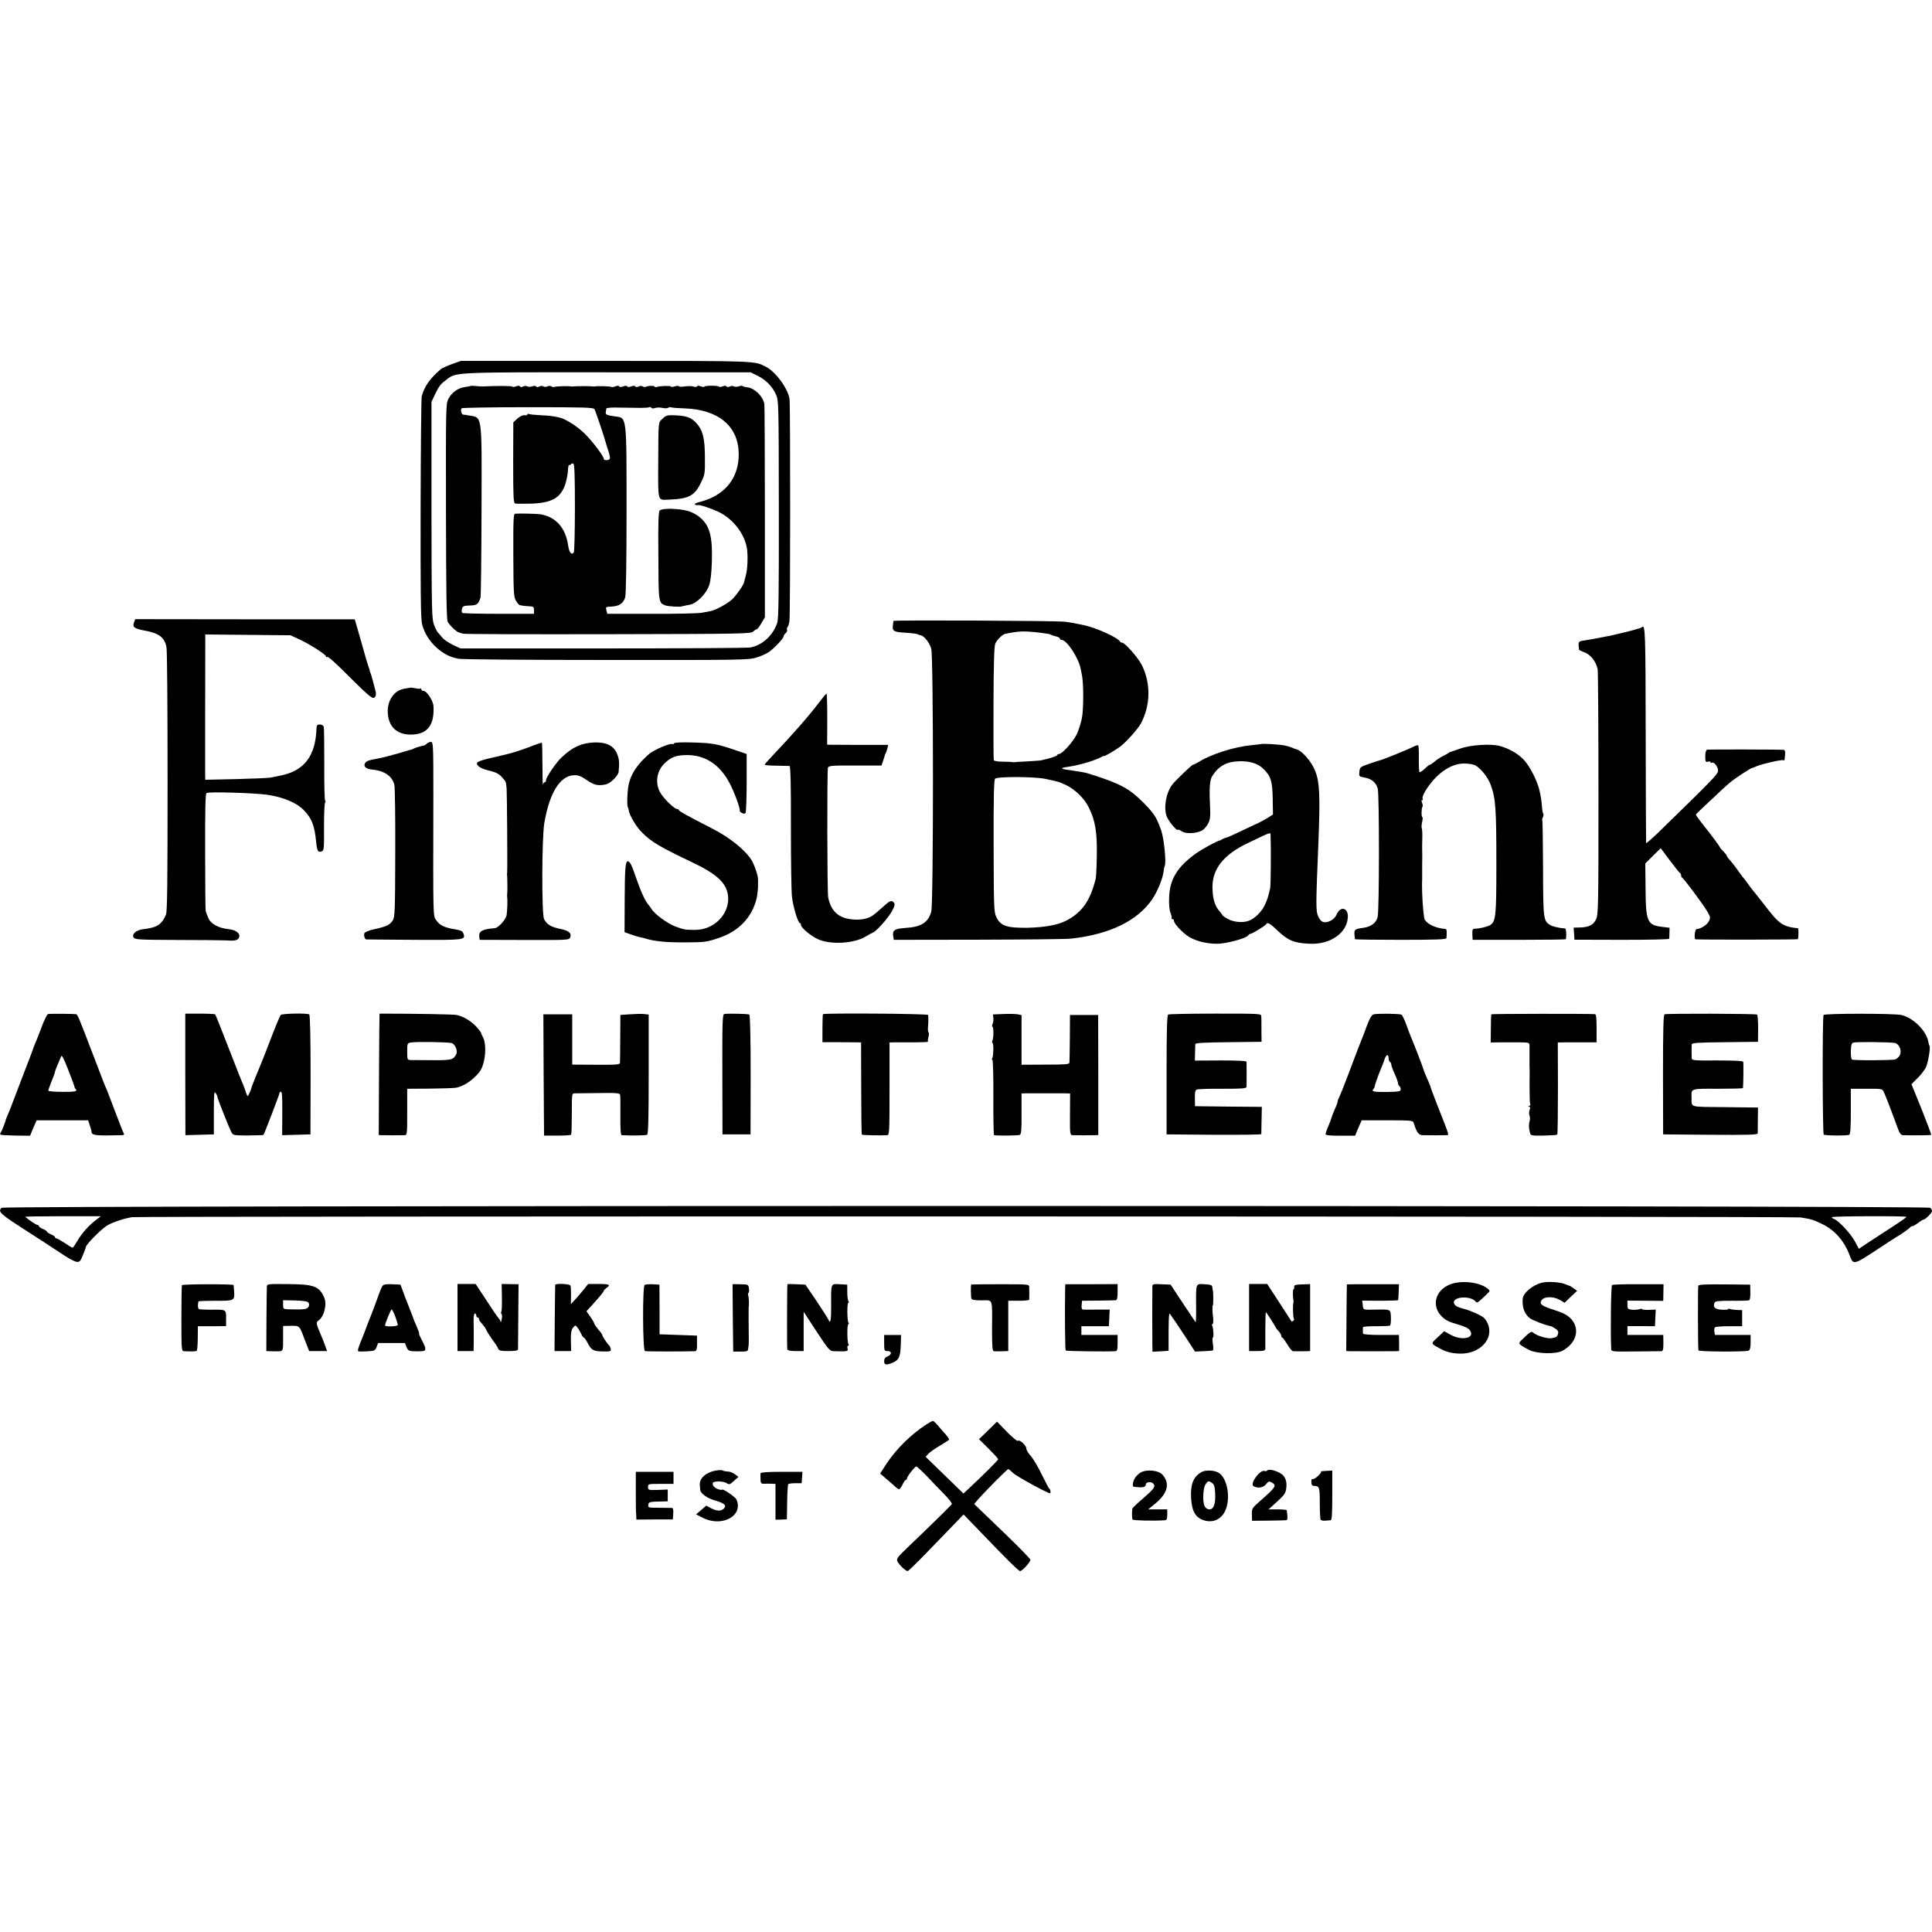 <?xml version="1.0" standalone="no"?>
<!DOCTYPE svg PUBLIC "-//W3C//DTD SVG 20010904//EN"
 "http://www.w3.org/TR/2001/REC-SVG-20010904/DTD/svg10.dtd">
<svg version="1.0" xmlns="http://www.w3.org/2000/svg"
 width="1440pt" height="1440pt" viewBox="0 0 1440 1440"
 preserveAspectRatio="xMidYMid meet">
<g transform="translate(0,1440) scale(0.1,-0.1)"
fill="#000000" stroke="none">
<path d="M3368 11686 c-36 -13 -73 -30 -82 -37 -83 -72 -122 -127 -143 -204
-3 -11 -7 -387 -8 -835 -1 -626 1 -826 11 -863 17 -66 56 -128 109 -175 54
-47 97 -69 162 -82 28 -5 492 -9 1105 -9 1002 -1 1060 0 1116 18 33 10 75 29
94 42 41 30 108 100 108 115 0 6 7 17 15 24 9 7 14 19 11 25 -2 7 -1 16 4 21
5 5 11 25 14 44 7 37 7 1604 1 1653 -9 77 -102 204 -174 242 -90 46 -49 45
-1196 45 l-1080 0 -67 -24z m2277 -86 c62 -30 111 -79 138 -139 21 -46 21 -55
22 -856 1 -647 -2 -817 -12 -848 -33 -95 -111 -166 -201 -183 -20 -4 -515 -7
-1099 -7 l-1061 0 -59 28 c-32 16 -66 39 -76 52 -10 13 -24 29 -31 36 -7 6
-21 34 -31 60 -17 46 -18 96 -19 855 l0 807 26 55 c31 64 41 77 89 113 71 53
53 53 1200 52 l1064 0 50 -25z"/>
<path d="M3507 11523 c-2 -1 -21 -5 -42 -8 -51 -6 -99 -41 -123 -88 -19 -37
-19 -63 -18 -840 1 -588 4 -807 13 -822 15 -27 67 -76 84 -79 8 -2 21 -6 29
-9 8 -4 495 -5 1081 -4 1000 2 1067 3 1083 20 10 9 21 17 26 17 5 0 21 20 35
45 l26 44 0 788 c0 433 -2 795 -4 803 -12 58 -74 118 -127 123 -16 2 -33 6
-36 10 -3 3 -16 2 -28 -3 -13 -4 -29 -4 -36 0 -8 5 -22 4 -31 -1 -11 -6 -20
-5 -24 1 -4 6 -15 6 -30 0 -14 -5 -25 -6 -25 -2 0 4 -25 7 -55 7 -30 0 -55 -3
-55 -7 0 -4 -11 -3 -25 2 -15 6 -27 6 -30 0 -3 -5 -15 -6 -27 -1 -11 4 -40 4
-64 1 -24 -4 -44 -3 -44 1 0 4 -13 4 -30 -1 -16 -5 -30 -5 -30 -1 0 7 -86 5
-107 -4 -7 -2 -13 -1 -13 3 0 8 -52 8 -66 -1 -6 -3 -16 -2 -24 3 -8 5 -21 5
-31 -1 -11 -6 -20 -5 -24 1 -3 6 -15 6 -30 0 -15 -6 -27 -6 -30 0 -3 6 -15 6
-30 0 -15 -6 -27 -6 -30 0 -3 6 -15 6 -29 0 -13 -5 -26 -7 -29 -4 -5 5 -102 8
-122 4 -5 -1 -14 -1 -20 0 -12 3 -126 2 -140 0 -5 -1 -14 -1 -20 0 -17 4 -115
1 -123 -4 -4 -3 -14 -1 -22 4 -8 5 -21 5 -30 0 -9 -5 -22 -5 -30 0 -8 5 -21 5
-31 -1 -11 -6 -20 -5 -24 1 -3 5 -15 6 -29 0 -12 -4 -29 -4 -36 0 -8 5 -22 4
-31 -1 -11 -6 -20 -5 -24 1 -4 6 -15 6 -30 0 -14 -5 -25 -6 -25 -2 0 6 -103 7
-215 2 -16 -1 -45 1 -63 3 -18 2 -34 2 -35 0z m924 -173 c9 -16 78 -222 84
-249 2 -9 11 -37 20 -64 9 -26 13 -52 10 -57 -8 -13 -45 -13 -45 0 0 19 -80
126 -140 186 -54 54 -144 112 -190 122 -51 11 -72 14 -139 17 -41 2 -80 6 -88
9 -7 3 -13 1 -13 -4 0 -5 -9 -7 -20 -5 -13 2 -33 -7 -53 -24 l-31 -29 -1 -300
c0 -261 2 -301 15 -305 8 -2 60 -2 115 -1 159 5 226 43 260 150 8 27 17 71 18
96 1 25 5 44 9 42 4 -2 9 0 13 5 3 6 11 8 18 5 9 -3 12 -81 12 -327 0 -177 -4
-327 -8 -334 -15 -24 -35 -1 -42 49 -18 131 -90 214 -203 234 -24 5 -157 8
-192 5 -13 -1 -15 -42 -14 -309 1 -282 3 -312 20 -340 10 -18 24 -33 31 -33 7
-1 18 -3 23 -4 6 -1 26 -3 45 -4 31 -1 35 -4 35 -29 l0 -27 -264 0 c-145 0
-267 3 -271 7 -4 4 -5 17 -2 30 5 20 13 23 58 25 53 1 65 10 80 58 4 11 7 303
8 648 2 739 8 693 -99 711 -14 3 -30 5 -36 5 -15 1 -24 37 -13 48 4 4 227 8
495 8 422 0 488 -2 495 -15z m347 10 c30 0 58 2 62 5 5 3 11 1 15 -4 3 -6 15
-7 27 -2 12 4 36 5 54 1 18 -4 38 -4 45 1 7 4 16 6 21 3 4 -3 51 -6 105 -8
249 -10 396 -133 399 -336 3 -182 -103 -314 -290 -361 -31 -8 -43 -15 -35 -20
7 -4 16 -6 19 -4 9 6 90 -20 151 -48 109 -50 198 -163 216 -273 9 -59 5 -160
-9 -207 -6 -23 -12 -44 -12 -47 -3 -20 -62 -103 -91 -129 -39 -34 -119 -77
-156 -85 -13 -3 -44 -9 -69 -13 -25 -5 -193 -9 -374 -8 l-330 0 -6 26 c-7 25
-6 26 37 28 57 2 90 24 103 70 6 22 10 266 10 649 0 707 2 687 -83 698 -65 9
-75 14 -72 31 2 10 4 23 4 28 1 6 40 9 103 7 57 -1 127 -2 156 -2z"/>
<path d="M4938 11279 c-33 -32 -30 -6 -32 -332 -1 -292 -6 -274 79 -271 148 6
191 28 237 122 32 64 33 70 32 191 0 149 -17 210 -70 264 -38 38 -73 49 -164
52 -48 1 -58 -2 -82 -26z"/>
<path d="M4917 10595 c-9 -8 -12 -93 -10 -321 1 -367 1 -366 51 -386 23 -8
110 -14 127 -7 6 2 12 3 57 12 51 10 120 79 143 143 12 35 18 88 21 184 5 195
-19 273 -104 335 -33 23 -65 37 -107 44 -79 13 -163 11 -178 -4z"/>
<path d="M999 9761 c-14 -35 3 -47 79 -61 109 -20 149 -51 163 -125 5 -22 8
-473 8 -1002 0 -736 -2 -969 -12 -990 -32 -75 -66 -97 -172 -109 -50 -6 -85
-37 -69 -62 10 -15 39 -17 330 -18 175 0 335 -2 354 -3 67 -5 89 -1 100 18 16
30 -16 58 -72 65 -79 8 -136 39 -155 83 -9 21 -18 45 -20 53 -2 8 -4 208 -4
444 -1 303 2 430 10 435 18 11 334 2 447 -12 119 -16 224 -59 278 -115 59 -61
80 -113 92 -232 7 -73 13 -85 41 -76 18 6 19 17 18 179 0 94 3 178 8 185 5 6
6 12 1 12 -5 0 -8 120 -7 267 0 148 -1 276 -4 286 -3 10 -14 17 -29 17 -19 0
-24 -5 -25 -27 -6 -206 -90 -317 -265 -353 -27 -5 -62 -12 -79 -16 -16 -3
-132 -8 -257 -11 l-228 -5 -1 33 c0 38 0 914 1 997 l0 53 318 -3 317 -3 65
-30 c77 -35 200 -114 200 -128 0 -6 3 -8 6 -4 8 8 51 -30 199 -178 86 -87 136
-129 148 -127 16 3 23 23 17 47 -13 53 -32 123 -37 135 -4 8 -8 20 -8 25 -1 6
-5 17 -8 25 -5 13 -23 71 -57 195 -5 17 -17 59 -27 94 l-19 65 -818 0 -818 1
-9 -24z"/>
<path d="M6659 9772 c0 -4 -2 -19 -4 -33 -5 -41 7 -50 81 -54 60 -3 109 -10
109 -15 0 -1 8 -3 17 -5 27 -5 66 -55 79 -100 17 -57 17 -1903 0 -1960 -23
-81 -75 -114 -189 -121 -85 -6 -101 -17 -95 -61 l5 -28 631 1 c348 1 658 4
690 8 289 32 496 133 606 295 39 58 78 154 84 207 2 16 5 34 8 39 13 26 -5
205 -26 265 -35 100 -54 128 -135 210 -102 101 -167 137 -365 201 -33 10 -61
19 -62 19 -2 0 -4 0 -5 1 -10 3 -49 9 -83 14 -102 13 -113 20 -48 29 55 9 58
9 138 31 33 9 77 25 98 35 20 11 37 18 37 15 0 -5 90 48 119 70 43 32 131 130
154 172 72 134 76 296 9 433 -27 56 -127 170 -149 170 -6 0 -13 4 -15 8 -11
27 -170 100 -263 121 -75 16 -106 22 -150 27 -64 8 -1275 13 -1276 6z m1086
-87 c70 -9 79 -10 90 -17 6 -3 22 -8 38 -12 15 -3 27 -11 27 -16 0 -6 6 -10
14 -10 37 0 124 -132 140 -212 2 -7 6 -29 10 -49 13 -63 13 -252 0 -321 -7
-36 -24 -90 -38 -120 -26 -55 -109 -148 -133 -148 -7 0 -13 -4 -13 -8 0 -7
-58 -26 -120 -39 -8 -2 -55 -5 -105 -8 -49 -2 -92 -5 -95 -6 -3 -1 -9 0 -15 1
-5 1 -38 3 -72 3 -36 0 -64 5 -66 11 -2 6 -3 198 -2 426 1 289 5 423 13 442
12 29 54 70 75 74 104 21 135 22 252 9z m45 -1090 c99 -21 103 -22 153 -45 69
-33 138 -99 171 -166 49 -97 64 -185 61 -358 -1 -83 -5 -162 -8 -175 -42 -167
-102 -252 -222 -314 -63 -32 -159 -49 -287 -52 -154 -2 -201 14 -232 80 -18
38 -19 70 -20 529 -1 369 2 493 11 502 17 17 290 16 373 -1z"/>
<path d="M12238 9725 c-5 -6 -92 -30 -138 -40 -8 -2 -35 -8 -60 -14 -25 -7
-58 -14 -75 -16 -16 -3 -37 -7 -45 -9 -20 -4 -76 -14 -120 -21 -36 -5 -38 -9
-31 -67 1 -3 16 -11 35 -18 49 -16 90 -66 104 -128 3 -15 6 -432 6 -927 0
-844 -1 -902 -18 -937 -20 -42 -53 -59 -120 -61 l-47 -1 3 -45 3 -45 353 -1
c193 0 352 3 353 8 1 4 2 24 2 45 l1 37 -49 6 c-118 13 -128 35 -130 289 l-2
184 57 57 58 57 68 -91 c38 -51 72 -93 77 -95 4 -2 7 -10 7 -17 0 -7 4 -15 8
-17 12 -5 155 -197 186 -250 26 -44 26 -48 12 -76 -13 -26 -63 -57 -91 -57
-12 0 -20 -75 -8 -76 29 -4 763 -3 764 1 5 20 5 80 0 81 -115 13 -140 30 -252
177 -46 59 -86 109 -89 112 -3 3 -17 21 -30 40 -13 19 -27 37 -30 40 -3 3 -22
27 -41 54 -18 27 -46 63 -61 80 -16 17 -28 34 -28 38 0 4 -11 18 -25 32 -14
14 -25 27 -25 30 0 4 -83 117 -110 148 -26 32 -70 91 -70 96 0 2 19 22 43 44
146 138 177 166 212 196 37 31 151 106 164 108 3 0 20 6 36 14 41 17 187 50
197 44 9 -6 9 -5 13 44 2 18 -2 32 -9 33 -37 3 -563 4 -573 1 -8 -3 -13 -22
-13 -49 0 -40 2 -45 20 -40 11 3 20 1 20 -5 0 -5 4 -7 9 -3 17 10 51 -37 46
-64 -4 -24 -43 -65 -452 -463 -46 -44 -84 -76 -84 -72 -1 5 -2 369 -3 808 -1
766 -3 826 -28 801z"/>
<path d="M3055 9274 c-5 -1 -26 -5 -45 -8 -69 -12 -120 -82 -120 -165 0 -120
73 -186 196 -175 104 8 152 76 145 209 -1 40 -50 115 -73 115 -10 0 -18 5 -18
12 0 6 -2 9 -6 6 -3 -3 -19 -2 -37 2 -18 3 -36 6 -42 4z"/>
<path d="M6104 9163 c-73 -97 -202 -244 -355 -405 -27 -28 -49 -54 -49 -58 0
-3 39 -7 88 -7 48 -1 92 -2 97 -2 7 -1 11 -147 10 -453 0 -249 3 -484 8 -523
8 -73 45 -195 59 -195 4 0 8 -6 8 -14 0 -21 73 -82 126 -106 93 -43 269 -33
355 19 19 12 43 25 55 30 30 13 116 111 144 163 20 39 22 49 11 62 -16 19 -31
12 -83 -36 -67 -60 -80 -70 -117 -82 -20 -8 -61 -12 -91 -10 -115 6 -174 56
-197 164 -8 36 -9 948 -2 968 6 15 27 17 203 16 l196 0 12 35 c7 20 12 38 13
41 0 3 3 10 6 15 4 6 9 22 13 36 l6 27 -203 0 c-111 0 -213 1 -227 1 l-25 1 1
190 c0 104 -2 190 -6 190 -3 0 -28 -30 -56 -67z"/>
<path d="M3182 8858 c-7 -7 -16 -13 -20 -14 -15 -2 -68 -17 -77 -23 -5 -3 -12
-6 -15 -7 -3 0 -31 -8 -64 -18 -32 -10 -64 -19 -70 -20 -6 -2 -29 -8 -51 -14
-22 -6 -53 -13 -70 -16 -69 -12 -86 -19 -95 -36 -12 -22 8 -41 47 -45 96 -8
155 -48 172 -113 5 -20 8 -248 7 -512 -1 -434 -3 -477 -19 -501 -22 -33 -47
-45 -134 -64 -41 -9 -74 -22 -77 -31 -6 -15 2 -43 13 -46 3 0 165 -2 359 -3
373 -2 382 -1 367 44 -6 21 -18 27 -72 36 -69 11 -108 30 -130 64 -26 38 -25
-11 -23 929 0 381 -1 402 -18 402 -10 0 -24 -6 -30 -12z"/>
<path d="M3940 8830 c-53 -20 -128 -44 -168 -53 -40 -10 -103 -24 -141 -33
-38 -9 -72 -22 -75 -29 -7 -20 24 -42 79 -56 64 -15 85 -26 112 -58 24 -27 24
-28 29 -76 3 -35 7 -615 4 -630 -1 -5 -2 -12 -1 -15 3 -8 4 -134 1 -145 -1 -5
-1 -14 0 -20 4 -21 1 -102 -4 -135 -6 -35 -61 -95 -88 -98 -92 -7 -120 -23
-116 -61 l3 -26 333 -1 c330 -1 334 -1 342 20 12 32 -11 50 -80 64 -65 14 -94
32 -115 72 -18 36 -17 603 2 715 38 225 117 353 221 357 32 1 52 -6 95 -36 55
-38 86 -45 144 -32 34 8 92 65 94 94 5 63 5 80 -3 108 -21 80 -77 114 -181
110 -93 -4 -158 -33 -241 -111 -40 -37 -116 -148 -116 -169 0 -9 -4 -16 -9
-16 -5 0 -12 -8 -14 -17 -2 -10 -4 55 -4 145 0 89 -2 164 -4 166 -2 2 -47 -13
-99 -34z"/>
<path d="M5025 8860 c-4 -6 -10 -8 -14 -6 -15 9 -135 -42 -171 -72 -90 -77
-142 -156 -156 -239 -9 -49 -12 -145 -5 -158 3 -5 7 -18 8 -28 6 -38 58 -123
99 -163 74 -73 130 -105 389 -229 151 -72 224 -135 245 -210 40 -143 -84 -289
-244 -286 -72 1 -75 1 -144 26 -55 20 -157 95 -176 130 -6 10 -17 25 -24 33
-23 25 -59 105 -92 202 -32 94 -45 120 -61 120 -18 0 -22 -56 -23 -286 l-1
-242 45 -16 c25 -9 55 -18 68 -21 13 -2 32 -7 42 -10 66 -21 156 -30 300 -29
147 1 154 2 248 33 148 50 246 152 281 293 11 45 15 137 8 168 -8 36 -31 97
-46 120 -47 75 -162 167 -286 231 -191 98 -255 133 -255 141 0 4 -6 8 -14 8
-19 0 -99 77 -124 121 -40 68 -29 158 26 214 52 53 94 68 179 67 136 -2 244
-77 315 -217 35 -68 79 -191 71 -198 -2 -3 4 -10 16 -16 15 -8 22 -8 28 1 4 7
8 109 8 225 l0 213 -70 24 c-152 52 -182 58 -337 62 -78 2 -129 0 -133 -6z"/>
<path d="M9397 8854 c-1 -1 -31 -4 -67 -8 -124 -11 -301 -66 -392 -123 -21
-13 -41 -23 -46 -23 -9 0 -138 -124 -157 -151 -47 -65 -64 -182 -36 -241 18
-38 72 -101 79 -93 3 3 17 -2 30 -11 38 -25 137 -14 167 18 39 43 48 69 45
138 -8 163 -4 224 15 255 47 75 106 108 199 111 83 2 142 -16 183 -57 55 -53
67 -92 69 -222 l2 -118 -41 -26 c-23 -14 -64 -36 -92 -48 -27 -13 -84 -39
-125 -59 -41 -20 -82 -38 -90 -39 -8 -2 -22 -7 -30 -12 -8 -5 -17 -10 -20 -10
-16 -1 -133 -65 -180 -99 -136 -98 -192 -192 -196 -325 -2 -54 2 -95 11 -117
7 -18 11 -35 7 -38 -3 -3 0 -6 6 -6 7 0 12 -6 12 -13 0 -22 67 -93 114 -121
57 -34 146 -53 221 -50 68 4 200 40 216 60 6 8 15 14 20 14 12 0 113 62 117
72 8 17 28 6 83 -47 79 -75 123 -94 239 -99 155 -8 281 80 286 199 3 72 -58
84 -85 16 -15 -34 -61 -60 -95 -54 -16 3 -30 18 -41 43 -18 40 -18 74 2 560
13 337 9 438 -23 521 -28 73 -101 156 -144 165 -3 0 -17 6 -31 12 -15 6 -43
14 -62 17 -34 7 -165 14 -170 9z m73 -676 c4 -100 2 -379 -3 -398 -14 -65 -22
-88 -42 -130 -24 -48 -72 -95 -115 -112 -44 -18 -114 -12 -159 13 -22 12 -41
26 -41 29 0 3 -9 16 -20 28 -35 37 -52 95 -53 177 -2 138 84 246 263 331 171
82 170 82 170 62z"/>
<path d="M10538 8836 c-34 -18 -227 -97 -247 -101 -9 -2 -47 -14 -86 -28 -67
-23 -69 -25 -73 -59 -3 -35 -2 -36 37 -43 54 -9 88 -38 100 -83 12 -47 12
-913 -1 -958 -12 -43 -47 -70 -104 -79 -75 -11 -74 -10 -65 -85 1 -3 154 -5
341 -5 265 0 340 3 341 13 4 46 2 67 -6 68 -70 5 -133 33 -155 68 -12 17 -25
221 -20 306 0 8 0 33 0 55 0 22 0 49 0 60 1 23 1 82 0 105 -1 8 0 45 1 81 1
36 -1 70 -4 76 -3 5 -2 26 3 46 4 20 5 37 1 37 -8 0 -7 67 1 76 4 3 3 17 -3
31 -5 14 -5 22 0 19 5 -4 7 3 4 13 -3 12 10 41 35 78 81 119 187 187 285 182
28 -1 61 -7 72 -13 41 -22 94 -88 114 -141 39 -104 44 -172 44 -601 0 -382 -4
-422 -46 -449 -21 -13 -85 -28 -118 -27 -12 0 -16 -9 -15 -41 l2 -42 347 0
c191 0 347 2 348 5 6 32 2 80 -6 80 -40 2 -94 14 -112 26 -50 31 -51 45 -52
424 -1 194 -3 356 -6 358 -2 3 0 12 5 22 5 10 6 20 3 24 -4 3 -8 28 -10 54 -2
26 -5 54 -7 62 -1 8 -6 33 -11 55 -13 66 -70 180 -114 228 -46 50 -109 86
-183 107 -67 18 -217 8 -293 -19 -33 -12 -64 -22 -70 -24 -5 -1 -12 -4 -15 -7
-3 -3 -22 -14 -43 -24 -21 -11 -51 -30 -65 -43 -15 -13 -30 -23 -35 -23 -4 0
-21 -13 -38 -30 -18 -16 -35 -28 -39 -25 -3 2 -6 47 -5 100 1 53 -1 98 -5 100
-3 2 -18 -2 -32 -9z"/>
<path d="M359 6842 c-8 -1 -29 -44 -48 -95 -19 -51 -41 -108 -50 -127 -8 -19
-16 -39 -17 -45 -1 -5 -28 -75 -59 -155 -31 -80 -67 -175 -81 -212 -13 -36
-32 -84 -41 -105 -9 -21 -17 -40 -18 -43 -5 -23 -30 -88 -38 -98 -5 -7 -7 -15
-4 -19 4 -3 55 -6 114 -7 l107 -1 24 58 25 57 192 0 192 0 12 -37 c7 -21 13
-42 13 -48 2 -28 29 -31 226 -26 18 1 20 4 12 19 -5 9 -32 78 -60 152 -28 74
-55 145 -60 158 -23 51 -32 76 -105 267 -108 283 -117 305 -129 306 -29 3
-194 4 -207 1z m195 -539 c1 -7 5 -16 9 -19 18 -18 -1 -23 -98 -22 -58 0 -105
4 -105 9 0 5 11 37 25 71 14 34 25 65 25 70 0 4 9 27 19 51 10 23 22 51 26 62
5 15 18 -8 52 -95 25 -63 46 -120 47 -127z"/>
<path d="M1381 6392 l1 -453 106 3 106 3 0 164 c0 137 2 160 13 145 7 -10 13
-22 13 -28 0 -12 87 -231 105 -265 12 -23 16 -24 124 -24 62 1 113 2 115 4 7
10 120 305 119 311 -2 3 3 8 10 11 9 3 12 -34 11 -160 l-1 -164 105 3 106 3 1
443 c0 285 -4 446 -10 451 -15 11 -203 7 -213 -4 -5 -6 -35 -77 -67 -160 -31
-82 -63 -163 -70 -180 -36 -86 -78 -191 -80 -200 -4 -20 -25 -65 -29 -65 -2 0
-10 17 -16 38 -7 20 -18 51 -26 67 -7 17 -38 93 -67 170 -97 249 -129 330
-134 335 -2 2 -53 5 -113 5 l-109 0 0 -453z"/>
<path d="M2829 6845 c-1 0 -3 -204 -4 -452 l-2 -453 26 -1 c31 -1 138 -1 166
0 20 1 20 7 20 174 l0 172 170 1 c94 1 182 4 196 7 57 12 122 55 171 115 45
55 60 205 26 265 -7 12 -12 25 -13 30 0 4 -17 25 -37 47 -39 41 -96 75 -144
85 -22 5 -310 10 -575 10z m536 -219 c28 -7 49 -59 35 -85 -21 -40 -36 -44
-178 -43 -75 0 -148 1 -162 1 -24 1 -25 4 -25 63 0 62 1 63 29 68 39 7 271 3
301 -4z"/>
<path d="M4694 6840 l-70 -5 -1 -170 c-1 -93 -1 -177 -2 -186 -1 -14 -23 -16
-178 -15 l-178 1 0 188 0 187 -108 0 -107 0 2 -452 3 -452 98 0 c55 -1 101 3
104 7 3 5 5 76 5 158 0 146 0 149 21 150 12 0 93 1 179 2 132 2 157 0 160 -13
2 -8 3 -79 2 -157 -1 -98 2 -143 10 -144 72 -4 180 -2 189 3 9 5 12 127 12
452 l0 444 -35 4 c-19 2 -67 1 -106 -2z"/>
<path d="M5398 6842 c-13 -2 -15 -58 -14 -450 l1 -447 105 0 104 0 1 443 c0
276 -4 446 -10 450 -10 6 -159 9 -187 4z"/>
<path d="M6134 6841 c-2 -2 -4 -50 -4 -107 l0 -102 123 0 c67 -1 132 -1 144
-1 l21 -1 1 -341 c0 -188 2 -343 5 -346 4 -4 145 -7 189 -4 16 1 17 25 17 346
l0 345 33 1 c17 0 83 0 146 0 62 0 111 2 108 5 -3 3 -1 19 3 35 5 16 5 31 1
33 -4 3 -6 22 -4 43 3 35 3 61 1 88 -1 10 -774 15 -784 6z"/>
<path d="M7478 6842 l-77 -3 3 -27 c1 -15 -1 -35 -6 -44 -4 -9 -5 -19 0 -22 9
-5 8 -89 -2 -104 -3 -6 -3 -13 2 -16 9 -5 7 -100 -3 -115 -3 -6 -3 -11 2 -11
4 0 8 -126 7 -280 -1 -154 2 -280 5 -281 34 -5 179 -3 191 2 12 6 15 33 14
158 l0 151 25 1 c31 0 238 0 296 0 l41 -1 -1 -155 c-1 -149 0 -155 20 -156 32
-1 127 -1 161 0 l30 1 0 448 -1 447 -105 0 -105 0 -1 -170 c-1 -93 -2 -177 -3
-185 -1 -13 -28 -15 -179 -15 l-178 -1 0 185 0 185 -29 6 c-17 3 -65 4 -107 2z"/>
<path d="M8707 6838 c-9 -5 -12 -117 -12 -450 l0 -443 353 -3 c193 -1 352 1
353 5 0 5 1 52 2 105 l2 98 -249 2 -249 3 -1 58 c-1 44 2 61 14 66 8 4 95 7
193 6 152 0 177 2 178 15 1 18 1 170 0 186 -1 7 -63 10 -193 10 l-192 -1 1 55
c1 30 2 61 2 67 1 10 61 13 247 15 l247 3 -1 85 c0 47 0 94 -1 105 -1 20 -8
20 -342 20 -187 0 -346 -3 -352 -7z"/>
<path d="M10240 6840 c-16 -4 -29 -25 -52 -85 -16 -44 -33 -89 -38 -100 -10
-23 -35 -89 -109 -285 -28 -74 -56 -143 -61 -152 -6 -10 -10 -23 -10 -28 0 -6
-9 -32 -21 -57 -11 -25 -22 -53 -24 -62 -2 -9 -13 -38 -24 -64 -12 -27 -21
-54 -21 -60 0 -9 33 -12 110 -12 l110 0 24 58 25 57 191 0 c173 0 191 -2 196
-17 23 -74 37 -93 68 -94 36 -1 153 -1 178 0 20 1 22 -7 -62 206 -28 72 -53
137 -55 145 -2 8 -4 16 -5 18 -2 1 -3 5 -5 10 -1 4 -11 29 -23 55 -12 27 -22
52 -22 55 0 7 -69 186 -95 247 -7 17 -23 58 -35 93 -13 34 -28 66 -34 69 -12
8 -175 10 -206 3z m110 -330 c0 -10 5 -22 10 -25 6 -3 10 -13 10 -20 0 -8 11
-39 25 -69 14 -30 25 -61 25 -70 0 -8 5 -18 10 -21 6 -3 10 -14 10 -24 0 -16
-11 -18 -105 -20 -97 -1 -117 4 -97 23 4 4 7 11 7 14 1 11 26 84 40 117 14 32
27 67 30 75 13 50 35 62 35 20z"/>
<path d="M11115 6840 c-1 -3 -3 -51 -3 -108 l-1 -102 72 1 c40 0 105 0 144 0
68 -1 73 -2 73 -23 0 -13 0 -35 0 -50 0 -16 0 -48 0 -73 0 -25 0 -51 1 -57 0
-7 0 -26 0 -43 -1 -38 -1 -54 0 -139 0 -39 2 -73 5 -77 2 -4 -2 -10 -8 -12
-10 -4 -10 -6 -1 -6 9 -1 10 -8 4 -23 -5 -13 -5 -32 -1 -43 4 -11 5 -29 1 -40
-7 -24 -7 -52 2 -85 6 -25 8 -25 102 -24 53 1 98 4 102 7 3 4 5 159 5 347 l-1
340 62 1 c34 0 99 0 145 0 l82 0 0 105 c0 76 -3 104 -12 105 -49 4 -770 3
-773 -1z"/>
<path d="M12407 6840 c-9 -4 -12 -108 -12 -450 l1 -445 352 -3 c278 -2 352 0
353 10 0 7 1 54 1 103 l1 90 -246 3 c-276 3 -247 -6 -249 75 -2 64 -8 63 196
62 102 0 186 2 187 5 3 16 5 187 2 196 -3 7 -67 10 -193 10 -174 -1 -190 0
-191 17 -1 22 -1 83 0 102 1 12 38 15 247 17 l247 3 1 98 c0 55 -3 102 -8 105
-12 7 -672 9 -689 2z"/>
<path d="M13592 6835 c-10 -15 -8 -886 1 -892 13 -8 177 -9 190 -1 9 5 12 57
12 175 l0 168 117 0 c108 1 118 -1 127 -20 11 -21 69 -172 103 -267 16 -45 26
-58 42 -59 72 -2 207 -1 210 2 2 2 -30 88 -71 191 l-76 187 45 45 c25 24 52
60 62 79 17 36 37 153 27 162 -2 3 -6 16 -8 28 -13 82 -112 182 -203 202 -52
12 -571 12 -578 0z m533 -209 c32 -8 52 -60 35 -91 -7 -14 -23 -28 -34 -31
-25 -8 -310 -9 -323 -1 -5 4 -9 32 -8 63 1 43 6 59 18 63 20 7 282 4 312 -3z"/>
<path d="M12 5398 c-30 -30 -14 -44 198 -180 69 -44 176 -114 238 -155 112
-74 137 -82 154 -53 10 19 38 88 38 95 -1 18 118 138 162 163 43 24 125 51
183 60 58 8 12382 7 12435 -2 82 -13 93 -16 167 -52 89 -44 159 -124 198 -227
30 -78 24 -80 225 52 63 42 119 78 125 81 23 11 100 66 103 73 2 4 8 7 14 7 6
0 26 11 44 25 18 14 36 25 41 25 13 0 63 50 63 63 0 7 -5 18 -12 25 -18 18
-14358 18 -14376 0z m707 -88 c-57 -43 -110 -103 -141 -157 -17 -29 -33 -53
-37 -53 -3 0 -30 16 -58 35 -29 19 -57 35 -63 35 -5 0 -10 4 -10 9 0 5 -13 14
-30 21 -16 7 -30 16 -30 20 0 4 -13 13 -30 20 -16 7 -30 16 -30 21 0 5 -5 9
-11 9 -8 0 -53 29 -91 60 -4 3 121 5 278 5 l286 0 -33 -25z m13491 20 c0 -3
-48 -37 -107 -75 -59 -39 -139 -91 -178 -116 l-70 -47 -30 56 c-31 58 -124
157 -156 167 -11 4 -17 9 -15 13 5 8 556 10 556 2z"/>
<path d="M10811 4828 c-113 -43 -145 -160 -65 -240 26 -27 54 -41 115 -58 58
-17 85 -30 96 -47 39 -59 -66 -79 -152 -28 l-41 23 -48 -45 c-52 -48 -53 -46
9 -80 51 -29 89 -39 151 -42 154 -6 263 111 212 226 -7 15 -20 34 -28 41 -23
20 -101 54 -150 67 -46 12 -62 20 -70 35 -30 55 123 70 162 15 7 -9 24 4 83
62 21 20 22 23 6 36 -58 50 -193 67 -280 35z"/>
<path d="M11495 4840 c-71 -16 -144 -78 -146 -123 -3 -65 13 -108 52 -141 19
-16 113 -52 155 -60 6 -1 23 -9 37 -19 18 -11 24 -22 20 -37 -6 -24 -11 -27
-47 -34 -31 -6 -112 18 -137 40 -14 13 -22 9 -64 -31 -47 -44 -48 -46 -29 -61
10 -8 39 -25 64 -37 58 -28 198 -31 245 -5 108 58 135 168 60 243 -26 25 -57
41 -120 61 -92 29 -112 43 -97 70 18 32 89 34 140 4 l34 -20 46 45 47 44 -25
18 c-14 10 -27 18 -30 19 -3 0 -18 6 -35 13 -35 15 -127 21 -170 11z"/>
<path d="M1356 4821 c-2 -3 -4 -115 -4 -249 0 -231 1 -242 19 -243 65 -3 90
-2 96 4 3 4 7 47 7 95 l1 87 105 0 105 1 0 57 c1 67 2 67 -111 65 -45 0 -86 2
-91 5 -9 5 -10 32 -4 57 0 3 58 5 127 5 141 -1 143 0 139 70 -2 22 -3 43 -4
47 -1 8 -380 8 -385 -1z"/>
<path d="M1989 4810 c-1 -11 -2 -123 -3 -250 l-1 -230 23 -1 c12 -1 33 -1 47
-1 58 0 55 -4 55 96 l0 93 59 1 c67 0 61 6 107 -115 l28 -73 67 0 67 0 -14 38
c-7 21 -24 65 -38 96 -29 66 -31 82 -13 93 42 27 66 121 43 173 -37 83 -76 98
-269 99 -152 2 -157 1 -158 -19z m311 -120 c5 -8 5 -21 0 -29 -11 -20 -32 -23
-142 -20 -47 1 -48 2 -48 35 l0 33 91 -2 c65 -2 93 -7 99 -17z"/>
<path d="M2853 4818 c-6 -7 -15 -26 -21 -43 -29 -80 -63 -172 -71 -190 -5 -11
-19 -47 -31 -80 -12 -33 -26 -69 -31 -80 -28 -67 -36 -94 -28 -97 5 -2 35 -2
67 0 54 3 59 6 69 33 l11 29 100 0 100 0 12 -30 c12 -29 19 -32 80 -32 49 0
60 3 60 17 0 15 -4 24 -34 83 -9 17 -15 32 -12 32 3 0 -6 25 -19 55 -14 30
-24 56 -24 58 0 1 -4 13 -10 27 -6 14 -28 70 -49 125 l-37 100 -61 3 c-41 2
-64 -1 -71 -10z m93 -230 c10 -29 19 -57 19 -63 0 -5 -21 -11 -47 -11 -27 -1
-48 2 -48 6 0 16 43 120 49 120 4 0 16 -24 27 -52z"/>
<path d="M3410 4580 l0 -250 60 0 60 0 1 78 c0 42 0 105 -1 140 -1 38 3 62 9
62 6 0 11 -7 11 -15 0 -8 5 -15 10 -15 6 0 10 -5 10 -11 0 -6 6 -17 13 -24 23
-27 33 -40 40 -55 10 -21 28 -49 58 -90 14 -19 29 -43 32 -52 5 -15 19 -18 77
-18 49 0 70 4 71 13 0 6 1 118 2 248 l2 237 -63 1 -63 1 2 -100 c1 -56 -1
-104 -5 -107 -3 -3 -2 -11 2 -17 5 -6 5 -24 1 -41 -3 -16 -7 -24 -8 -17 0 7
-7 19 -14 26 -7 7 -49 68 -92 135 l-80 121 -67 0 -68 0 0 -250z"/>
<path d="M4138 4823 c0 -5 -2 -117 -3 -250 l-2 -243 62 0 62 0 -2 76 c-1 59 3
81 16 98 18 21 18 21 33 1 9 -11 21 -32 28 -47 7 -16 16 -28 20 -28 4 0 16
-17 27 -38 28 -55 43 -64 113 -65 57 -1 63 1 60 18 -2 11 -7 22 -10 25 -12 9
-52 69 -52 77 0 5 -13 24 -30 43 -16 19 -29 39 -30 43 0 5 -13 28 -29 51 l-30
43 37 40 c66 73 92 105 92 112 0 4 9 13 20 21 34 24 23 30 -58 30 l-78 0 -34
-42 c-19 -24 -48 -58 -65 -76 l-30 -33 1 63 c0 35 -1 69 -4 76 -5 13 -111 18
-114 5z"/>
<path d="M4805 4823 c-17 -12 -15 -487 2 -493 9 -4 288 -4 373 -1 13 1 16 13
15 59 l0 57 -139 5 -140 5 0 185 -1 185 -50 3 c-27 1 -55 -1 -60 -5z"/>
<path d="M5462 4577 l3 -251 55 0 c47 0 55 3 56 19 1 11 3 25 4 30 1 6 1 28 1
50 -1 91 -2 221 -1 228 4 23 2 76 -3 90 -3 9 -3 19 2 21 4 3 6 18 3 34 -4 28
-6 29 -63 30 l-59 1 2 -252z"/>
<path d="M5869 4828 c-3 -11 -4 -476 -1 -485 3 -9 25 -13 63 -13 l59 0 0 146
0 147 96 -147 c92 -139 98 -146 130 -147 100 -3 107 -2 101 21 -3 11 -1 20 5
20 5 0 6 6 2 12 -11 17 -11 148 -1 148 5 0 5 6 1 12 -11 17 -11 148 -1 148 5
0 5 6 0 13 -4 6 -8 37 -8 67 l0 55 -56 3 c-68 4 -65 11 -64 -160 1 -108 -6
-142 -21 -103 -4 9 -43 71 -88 138 l-83 122 -66 3 c-37 2 -67 2 -68 0z"/>
<path d="M7239 4826 c-5 -7 -3 -99 2 -107 4 -7 34 -12 77 -11 84 1 78 19 76
-210 0 -132 3 -168 13 -169 7 -1 22 -1 33 -1 11 0 32 0 48 1 l27 1 0 188 0
187 78 0 c42 0 77 3 78 8 1 9 1 71 0 96 -1 19 -11 19 -216 19 -118 0 -215 -1
-216 -2z"/>
<path d="M7939 4796 c-3 -160 -1 -458 4 -462 4 -5 299 -9 370 -5 14 1 17 11
17 61 l0 60 -135 0 -135 0 0 33 0 32 103 0 102 0 3 62 3 62 -93 0 c-51 -1 -99
0 -106 0 -9 1 -12 12 -10 33 l3 33 120 1 c66 1 126 2 133 3 8 1 12 20 12 60
l0 60 -195 -1 -195 0 -1 -32z"/>
<path d="M8589 4813 c-1 -29 -1 -373 0 -433 l1 -55 60 3 60 4 0 146 c1 116 3
143 12 127 6 -11 16 -24 20 -30 5 -5 44 -64 87 -129 l78 -120 64 3 c35 1 66 4
70 6 3 3 3 25 -1 50 -4 25 -4 45 0 45 8 0 4 75 -5 89 -3 6 -3 11 2 11 4 0 7
15 6 32 -1 18 -2 33 -3 33 -1 0 -2 17 -3 38 -1 20 0 37 3 37 4 0 4 98 0 110
-1 3 -3 14 -4 25 -1 17 -9 20 -57 23 -68 4 -65 11 -64 -165 1 -67 -1 -120 -4
-118 -2 3 -45 67 -95 142 l-91 138 -68 3 c-59 3 -67 1 -68 -15z"/>
<path d="M9310 4580 l0 -250 60 0 c50 0 60 3 61 18 0 9 0 74 0 145 0 70 2 127
4 127 3 0 67 -98 74 -115 2 -5 12 -18 23 -29 10 -11 18 -26 18 -33 0 -7 3 -13
8 -13 4 0 20 -23 37 -50 16 -28 35 -50 42 -51 17 -1 77 -1 106 0 l22 1 0 250
0 249 -60 -2 c-50 -2 -60 -5 -59 -19 1 -10 -1 -18 -5 -18 -6 0 -6 -57 0 -86 1
-5 1 -11 -1 -14 -5 -14 -3 -107 3 -117 4 -6 2 -15 -4 -18 -5 -4 -11 -5 -13 -4
-1 2 -42 66 -91 141 l-90 138 -67 0 -68 0 0 -250z"/>
<path d="M10039 4827 c-1 -1 -2 -113 -3 -249 l-2 -248 25 -1 c40 -1 302 -1
338 0 l31 1 0 60 -1 60 -133 0 c-82 0 -134 4 -135 10 -1 6 -1 17 -1 25 0 8 0
19 1 23 0 4 44 8 97 7 53 0 100 2 104 5 5 3 8 30 7 60 -2 62 0 61 -112 59
-101 -2 -94 -4 -98 37 l-4 30 134 -1 c73 0 134 2 134 5 1 3 3 30 4 62 l2 56
-193 0 c-107 0 -195 0 -195 -1z"/>
<path d="M12015 4822 c-8 -6 -12 -363 -6 -477 1 -19 7 -20 178 -18 98 1 185 2
195 2 13 1 16 12 16 61 l-1 60 -133 0 -134 0 0 33 0 33 103 0 102 -1 3 62 3
62 -51 -2 c-27 -1 -50 1 -50 5 0 4 -9 4 -21 0 -11 -4 -36 -6 -55 -4 -31 4 -34
7 -34 36 l0 32 134 -1 133 -1 1 62 1 62 -187 0 c-103 1 -192 -2 -197 -6z"/>
<path d="M12658 4817 c-4 -10 -3 -454 1 -482 1 -10 348 -12 374 -2 10 4 15 23
15 61 l0 56 -133 0 -133 0 -4 25 c-3 14 0 29 6 33 6 4 54 7 106 7 l95 0 0 60
0 60 -36 1 c-21 1 -44 4 -53 7 -9 4 -16 3 -16 -1 0 -4 -22 -5 -49 -4 -50 4
-65 19 -52 52 5 12 28 15 126 15 66 -1 125 1 131 3 7 2 11 25 10 60 l-1 57
-192 2 c-141 1 -192 -1 -195 -10z"/>
<path d="M6590 4390 c0 -57 1 -60 25 -60 16 0 25 -6 25 -15 0 -9 -11 -20 -25
-25 -18 -7 -25 -17 -25 -35 0 -29 15 -32 65 -11 45 19 56 44 59 132 l2 74 -63
0 -63 0 0 -60z"/>
<path d="M6903 3782 c-113 -73 -223 -182 -295 -291 l-48 -74 36 -31 c21 -17
50 -43 67 -58 16 -16 33 -28 38 -28 5 0 17 16 26 35 9 19 20 35 25 35 4 0 8 5
8 11 0 14 59 89 70 89 4 0 39 -32 77 -71 37 -40 96 -101 131 -136 34 -35 60
-68 56 -74 -6 -10 -142 -144 -318 -312 -92 -88 -97 -96 -86 -117 14 -26 60
-69 75 -70 5 0 63 56 130 125 66 68 158 163 204 211 l83 86 90 -93 c227 -237
320 -329 331 -329 16 0 77 67 77 84 0 7 -79 88 -175 181 -96 92 -191 183 -210
202 l-34 33 28 33 c59 67 218 227 226 227 4 0 20 -13 36 -29 21 -22 256 -151
275 -151 7 0 4 28 -3 32 -5 2 -30 50 -58 107 -27 57 -65 120 -82 139 -18 19
-33 44 -33 55 0 23 -51 70 -63 58 -5 -5 -42 26 -82 67 l-74 76 -67 -66 -67
-65 72 -71 c39 -39 71 -74 71 -78 0 -7 -101 -108 -212 -212 l-47 -44 -102 99
c-56 54 -119 115 -141 137 l-39 38 21 23 c11 12 50 39 86 60 35 21 66 41 68
44 3 4 -12 25 -32 47 -21 23 -47 53 -59 68 -13 14 -26 26 -30 25 -5 0 -27 -12
-50 -27z"/>
<path d="M5333 3439 c-71 -13 -121 -58 -117 -106 1 -13 2 -30 3 -38 2 -26 53
-63 111 -79 70 -20 88 -37 65 -60 -22 -21 -52 -20 -96 3 l-35 19 -38 -33 -38
-32 53 -27 c143 -71 302 18 248 138 -10 21 -109 87 -109 72 0 -3 -13 0 -29 5
-28 10 -46 33 -37 48 9 13 79 12 101 -3 20 -13 25 -12 55 16 l34 30 -25 19
c-13 10 -33 19 -44 20 -34 3 -40 4 -50 10 -5 3 -29 2 -52 -2z"/>
<path d="M9444 3439 c-2 -4 -11 -6 -18 -3 -34 13 -113 -95 -83 -113 30 -18 72
-12 93 14 17 22 23 24 42 14 40 -22 32 -35 -81 -134 -65 -57 -67 -60 -66 -105
l1 -47 117 1 c64 1 124 2 133 3 16 1 17 7 9 74 -1 4 -31 7 -68 7 l-68 0 64 58
c54 49 63 63 68 99 8 58 -11 98 -54 118 -41 20 -81 26 -89 14z"/>
<path d="M8497 3422 c-16 -11 -34 -30 -41 -44 -13 -25 -17 -57 -7 -59 66 -9
91 -5 91 16 0 19 38 25 55 8 20 -20 10 -37 -66 -103 -80 -70 -89 -79 -90 -91
-3 -33 -2 -66 3 -75 5 -7 156 -11 241 -5 13 1 17 10 17 41 l0 40 -71 0 -71 0
55 45 c90 75 108 147 53 212 -31 36 -126 44 -169 15z"/>
<path d="M8955 3428 c-54 -30 -77 -78 -78 -158 0 -110 22 -168 77 -194 71 -33
143 -9 177 61 45 94 17 253 -52 288 -33 18 -96 19 -124 3z m80 -82 c15 -11 20
-29 22 -77 4 -80 -11 -119 -43 -119 -14 0 -28 9 -35 23 -17 31 -13 134 6 163
18 28 24 29 50 10z"/>
<path d="M9846 3431 c8 -8 -48 -60 -61 -55 -8 3 -12 -5 -11 -23 1 -21 6 -28
21 -28 39 -1 42 -11 42 -128 0 -63 3 -118 6 -124 3 -5 19 -9 34 -7 15 1 34 2
41 3 9 1 12 45 12 185 l0 185 -45 -2 c-24 -1 -42 -3 -39 -6z"/>
<path d="M4739 3303 c0 -147 0 -152 3 -196 l1 -33 136 1 136 0 3 43 c2 29 -1
42 -10 43 -7 0 -50 1 -96 1 -79 0 -83 1 -80 21 3 23 7 24 99 26 l46 1 0 44 0
44 -73 -3 c-72 -2 -74 -1 -74 22 0 23 2 23 95 23 l95 0 0 45 0 45 -140 0 -141
0 0 -127z"/>
<path d="M5669 3420 c-1 -5 -1 -17 -1 -25 0 -51 2 -55 30 -54 15 1 39 1 55 0
l27 -1 0 -134 0 -133 43 1 42 2 2 128 c1 71 5 131 8 134 4 4 27 7 53 7 l47 0
3 43 3 42 -155 0 c-97 0 -156 -4 -157 -10z"/>
</g>
</svg>
